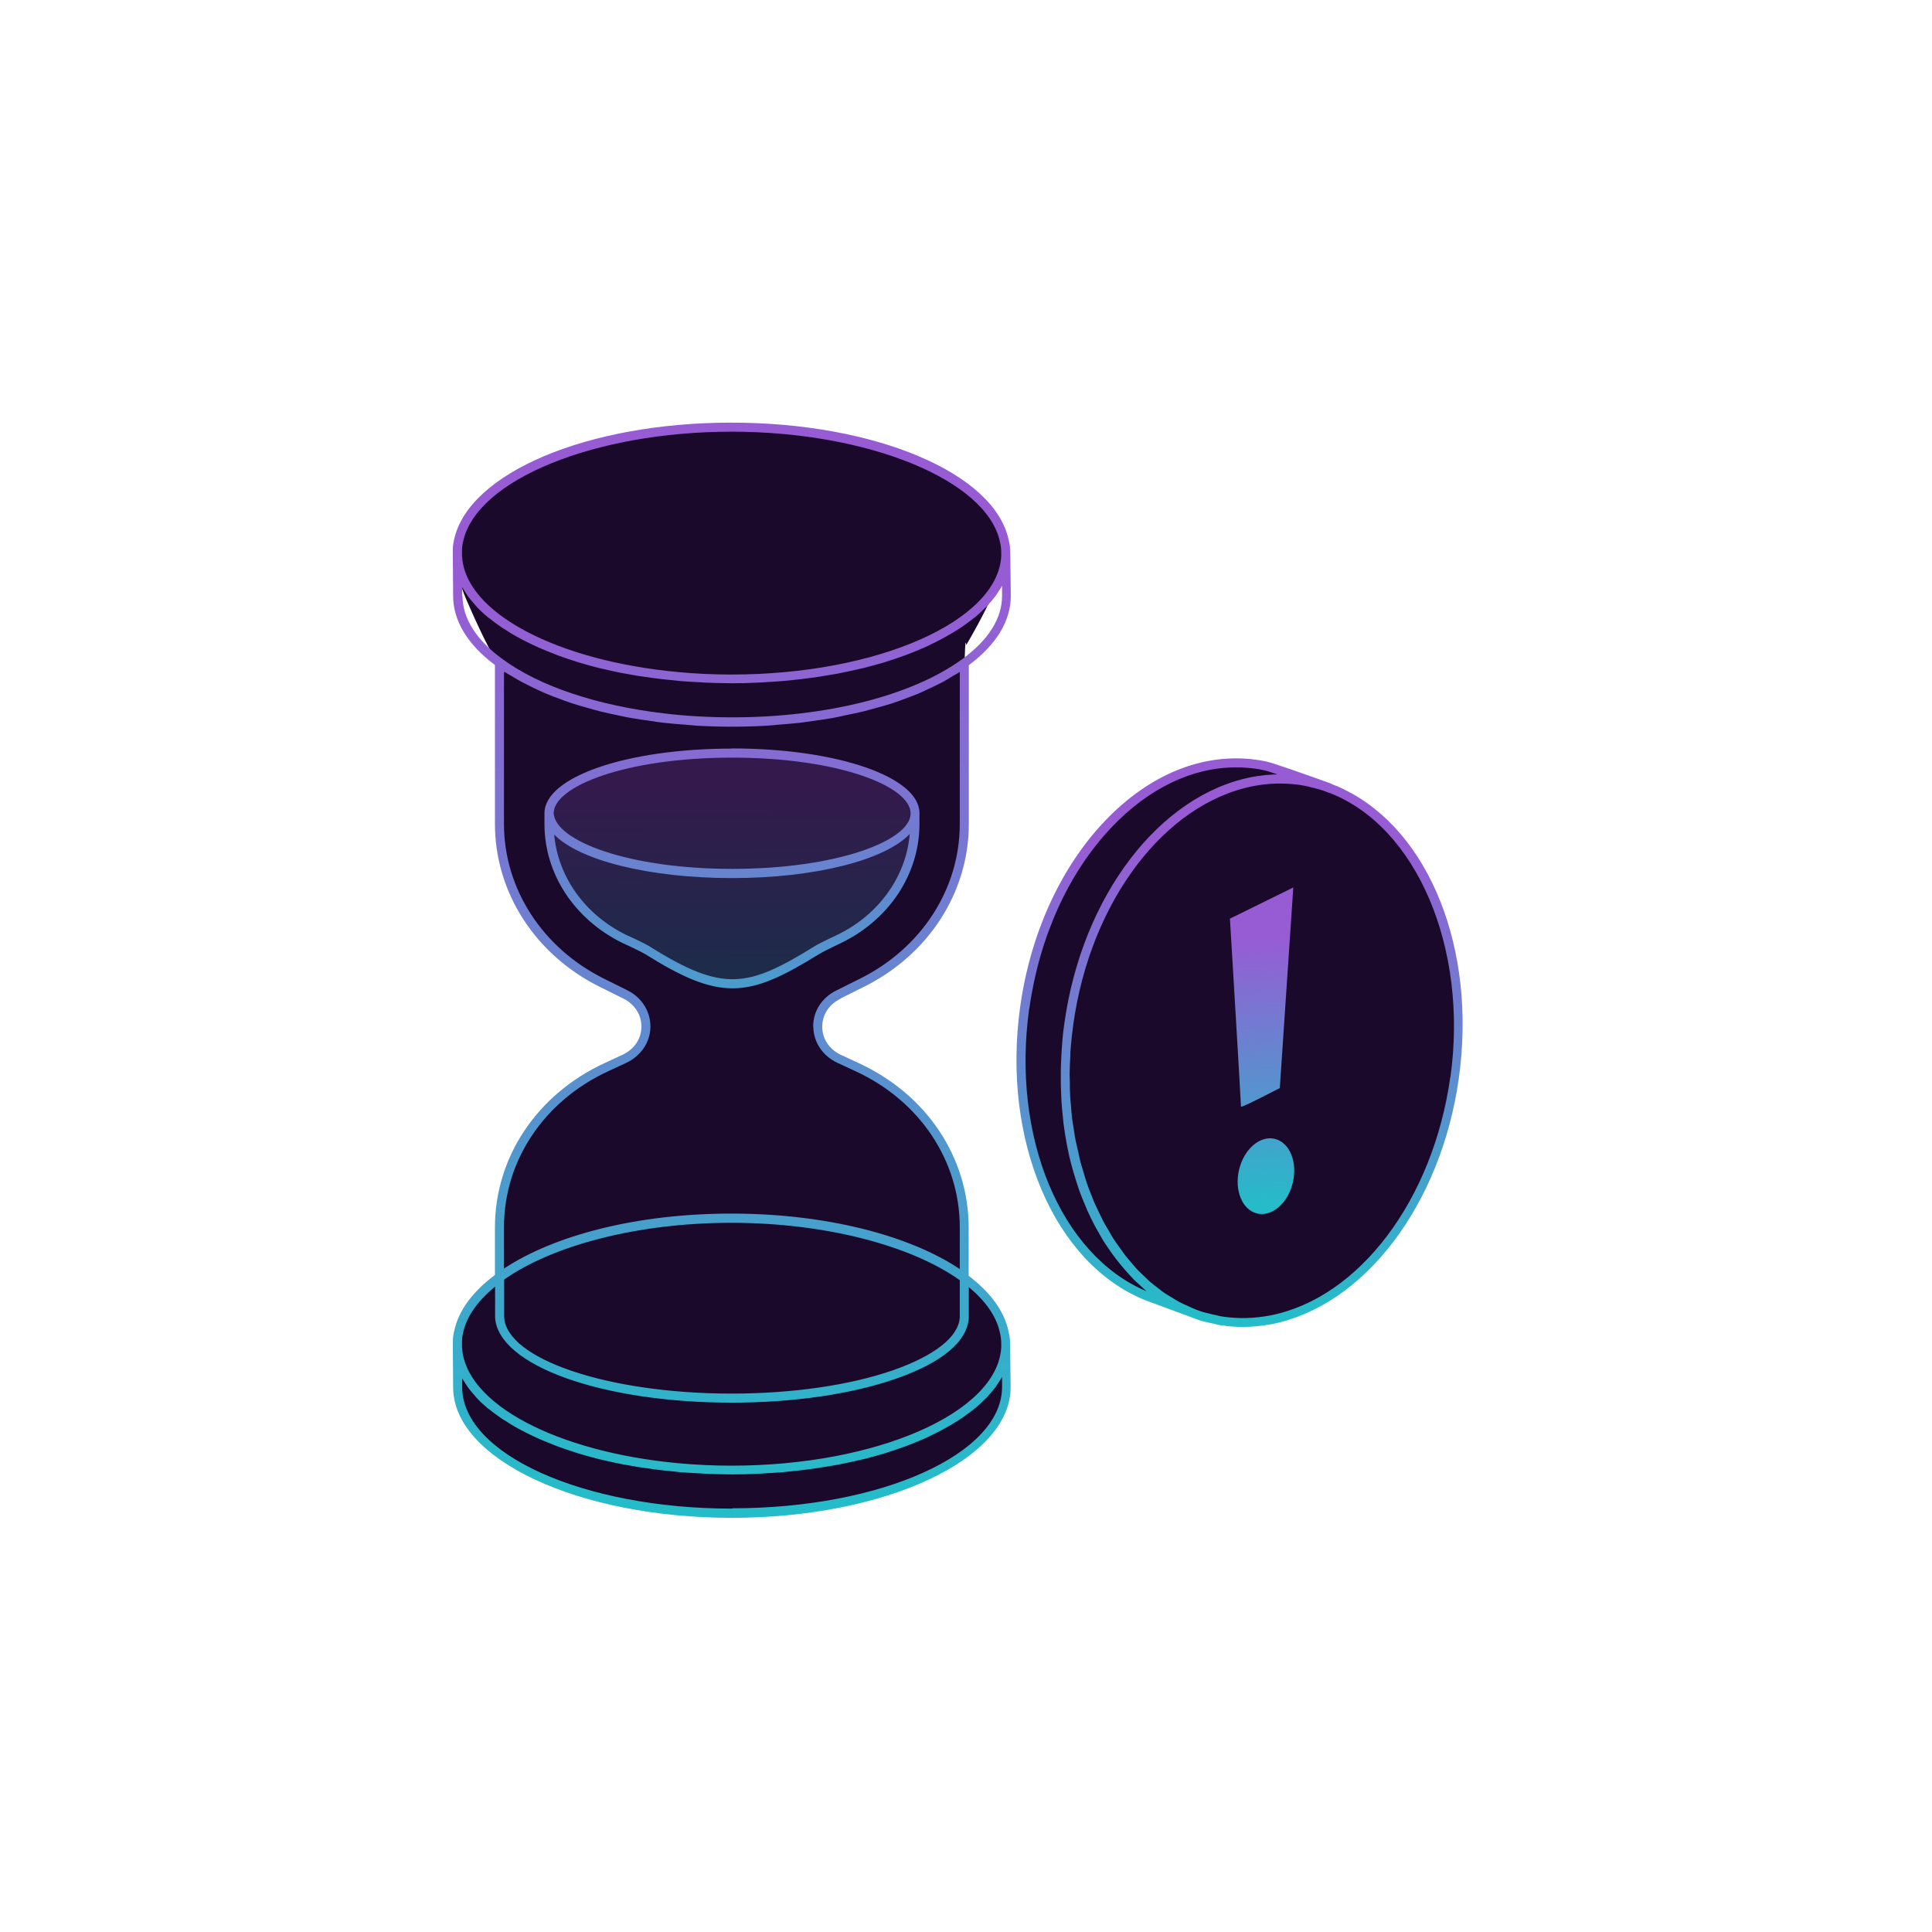 <svg width="128" height="128" viewBox="0 0 128 128" fill="none" xmlns="http://www.w3.org/2000/svg">
<path d="M96.285 71.331C97.519 61.407 92.829 52.654 85.808 51.781C78.788 50.908 72.097 58.245 70.862 68.169C69.628 78.093 74.318 86.845 81.338 87.719C88.359 88.592 95.05 81.255 96.285 71.331Z" fill="#1A092A"/>
<path d="M87.832 52.114C87.483 51.994 87.124 51.896 86.753 51.82L86.6 51.787C86.437 51.754 86.262 51.722 86.099 51.7C85.052 51.558 84.006 51.591 82.981 51.787C77.127 52.932 71.992 59.407 70.815 67.823C69.561 76.784 73.224 84.873 79.198 87.053L78.675 86.857H78.664L76.037 85.887C70.215 83.576 66.672 75.596 67.904 66.766C69.289 56.867 76.146 49.65 83.221 50.642C83.384 50.664 83.559 50.697 83.722 50.73L83.875 50.762C84.278 50.85 86.709 51.711 87.625 52.038L87.647 52.049C87.723 52.071 87.778 52.092 87.832 52.114Z" fill="#1A092A"/>
<path fill-rule="evenodd" clip-rule="evenodd" d="M85.684 58.796L81.477 60.868L81.487 60.879C81.487 60.879 82.229 73.197 82.218 73.317C82.207 73.437 84.791 72.085 84.791 72.085L85.684 58.796ZM84.452 75.451C85.437 75.682 85.975 76.976 85.655 78.342C85.335 79.708 84.277 80.628 83.292 80.397C82.307 80.166 81.769 78.871 82.089 77.506C82.409 76.14 83.467 75.22 84.452 75.451Z" fill="url(#paint0_linear_3768_8153)"/>
<path d="M35.484 30.802C35.484 30.802 27.951 33.364 31.003 39.97C32.791 44.069 33.391 44.494 33.391 44.494L33.063 53.88C33.063 53.88 32.704 60.247 38.285 64.269C38.285 64.269 41.85 65.817 42.232 66.471C42.613 67.126 43.812 69.491 40.487 70.647C37.162 71.802 35.418 73.983 34.524 75.814C32.583 79.5 33.14 84.72 33.096 84.775C33.053 84.829 30.175 86.356 30.284 88.721C30.393 91.087 30.469 93.125 38.71 96.178C46.952 99.23 58.191 96.712 63.38 94.172C66.945 90.76 67.708 88.383 65.016 85.527C63.773 84.535 63.925 84.622 63.925 84.622C63.925 84.622 64.994 76.664 60.11 72.849C56.033 69.982 54.147 70.167 54.125 67.845C54.114 66.428 55.346 66.253 57.45 64.869C57.45 64.869 64.983 61.653 63.838 50.85C63.871 40.679 64.013 42.739 64.013 42.739C64.013 42.739 66.553 38.531 66.618 36.656C66.683 34.781 63.86 29.472 52.228 28.611C45.894 28.087 39.888 28.643 35.462 30.813L35.484 30.802Z" fill="#1A092A"/>
<path d="M60.622 53.88V54.599C60.622 57.772 58.714 60.682 55.629 62.198C55.629 62.198 54.463 62.732 54.103 62.961C49.677 65.697 47.911 66.111 42.896 62.961C42.526 62.732 41.348 62.198 41.348 62.198C38.274 60.682 36.367 57.772 36.367 54.599V53.88C36.367 51.689 41.795 49.901 48.5 49.901C55.204 49.901 60.622 51.689 60.622 53.88Z" fill="url(#paint1_linear_3768_8153)" fill-opacity="0.2"/>
<path d="M66.672 91.904C66.672 96.515 58.54 100.244 48.5 100.244C38.46 100.244 30.327 96.515 30.327 91.904L30.305 89.222C30.491 93.757 38.547 97.398 48.467 97.398C58.387 97.398 66.389 93.768 66.629 89.266C66.64 89.189 66.64 89.124 66.64 89.059L66.672 91.904Z" fill="#1A092A"/>
<path d="M48.5 49.596C41.523 49.596 36.072 51.471 36.072 53.88V54.599C36.072 57.892 38.045 60.9 41.229 62.47C41.239 62.47 42.395 63.004 42.744 63.212C45.208 64.76 46.897 65.479 48.533 65.479C50.244 65.479 51.89 64.683 54.267 63.212C54.55 63.037 55.433 62.612 55.76 62.459C58.944 60.9 60.917 57.881 60.917 54.588V53.869C60.917 51.471 55.455 49.585 48.489 49.585L48.5 49.596ZM48.5 50.195C55.575 50.195 60.328 52.103 60.328 53.88V53.913C60.328 53.913 60.328 53.956 60.328 53.967C60.208 55.711 55.433 57.565 48.511 57.565C41.588 57.565 36.781 55.69 36.683 53.88C36.683 52.103 41.436 50.195 48.511 50.195H48.5ZM55.499 61.925C55.499 61.925 54.31 62.47 53.94 62.71C49.557 65.414 47.922 65.773 43.049 62.71C42.668 62.47 41.512 61.947 41.479 61.936C38.732 60.584 36.966 58.077 36.715 55.286C38.351 56.987 42.973 58.175 48.5 58.175C54.027 58.175 58.638 56.976 60.273 55.253C60.034 58.055 58.257 60.573 55.499 61.925Z" fill="url(#paint2_linear_3768_8153)"/>
<path d="M55.684 66.155L57.21 65.392C61.516 63.266 64.187 59.124 64.187 54.589V44.069C66.007 42.717 66.967 41.136 66.967 39.49L66.934 36.645C66.934 36.34 66.901 36.045 66.825 35.762C65.877 31.336 57.984 28 48.456 28C38.928 28 31.057 31.325 30.087 35.74C30.033 35.98 30 36.198 30 36.416C30 36.427 30 36.438 30 36.459C30 36.525 30 36.579 30 36.645C30 36.699 30 36.743 30 36.787V36.819L30.022 39.49C30.022 41.125 30.981 42.706 32.791 44.058V54.589C32.791 59.124 35.462 63.266 39.757 65.392L41.294 66.155C42.057 66.537 42.504 67.234 42.493 68.03C42.493 68.826 42.013 69.524 41.239 69.883L40.04 70.439C35.571 72.511 32.791 76.675 32.791 81.319V84.469C31.341 85.549 30.392 86.802 30.098 88.154C30.033 88.416 30 88.656 30 88.885V89.244L30.022 91.915C30.022 96.679 38.307 100.56 48.489 100.56C58.671 100.56 66.956 96.679 66.956 91.915L66.923 89.07C66.923 88.765 66.891 88.47 66.814 88.187C66.531 86.846 65.593 85.603 64.176 84.524V81.33C64.176 76.686 61.396 72.522 56.927 70.45L55.727 69.894C54.953 69.534 54.485 68.837 54.474 68.041C54.474 67.245 54.91 66.547 55.673 66.177L55.684 66.155ZM30.687 35.86C31.581 31.783 39.397 28.6 48.467 28.6C57.537 28.6 65.375 31.805 66.247 35.893C66.313 36.143 66.335 36.394 66.335 36.656C66.335 36.699 66.335 36.754 66.335 36.841C66.106 41.169 58.093 44.69 48.467 44.69C47.257 44.69 46.08 44.636 44.935 44.527C36.922 43.785 30.763 40.602 30.61 36.797V36.459C30.61 36.274 30.632 36.089 30.687 35.86ZM30.621 39.49V38.901C30.665 39 30.741 39.087 30.796 39.185C30.85 39.283 30.916 39.37 30.981 39.468C31.101 39.643 31.243 39.806 31.395 39.981C31.461 40.057 31.515 40.122 31.581 40.199C31.799 40.438 32.05 40.667 32.311 40.886C32.344 40.918 32.377 40.94 32.42 40.962C32.66 41.158 32.911 41.343 33.183 41.529C33.281 41.605 33.401 41.67 33.51 41.736C33.717 41.877 33.935 42.008 34.164 42.139C34.295 42.215 34.426 42.281 34.568 42.357C34.797 42.477 35.026 42.597 35.265 42.706C35.407 42.772 35.56 42.848 35.712 42.913C35.963 43.022 36.236 43.131 36.508 43.24C36.65 43.295 36.803 43.36 36.944 43.415C37.271 43.535 37.62 43.654 37.969 43.764C38.067 43.796 38.165 43.829 38.263 43.862C38.721 44.003 39.19 44.134 39.67 44.254C39.8 44.287 39.931 44.309 40.051 44.341C40.411 44.428 40.782 44.505 41.152 44.581C41.337 44.614 41.523 44.647 41.708 44.679C42.046 44.745 42.373 44.799 42.722 44.843C42.929 44.875 43.136 44.897 43.343 44.93C43.681 44.974 44.03 45.017 44.39 45.05C44.597 45.072 44.804 45.093 45.011 45.115C45.393 45.148 45.774 45.17 46.167 45.192C46.352 45.192 46.538 45.213 46.723 45.224C47.301 45.246 47.878 45.268 48.478 45.268C49.078 45.268 49.655 45.257 50.222 45.224C50.407 45.224 50.593 45.203 50.778 45.192C51.16 45.17 51.552 45.148 51.923 45.115C52.13 45.093 52.348 45.072 52.555 45.05C52.904 45.017 53.242 44.974 53.58 44.93C53.787 44.897 54.005 44.875 54.212 44.843C54.55 44.788 54.877 44.734 55.204 44.679C55.4 44.647 55.597 44.614 55.782 44.57C56.131 44.505 56.458 44.428 56.796 44.352C56.959 44.319 57.123 44.276 57.275 44.243C57.733 44.123 58.18 44.003 58.616 43.873C58.638 43.873 58.66 43.862 58.682 43.851C59.14 43.709 59.576 43.556 60.001 43.404C60.132 43.349 60.262 43.306 60.393 43.251C60.677 43.142 60.96 43.022 61.233 42.902C61.385 42.837 61.527 42.772 61.669 42.695C61.908 42.586 62.138 42.466 62.366 42.346C62.508 42.27 62.65 42.194 62.781 42.117C62.999 41.998 63.195 41.867 63.402 41.747C63.522 41.67 63.653 41.583 63.773 41.507C63.969 41.365 64.165 41.223 64.35 41.082C64.449 41.005 64.547 40.929 64.645 40.853C64.874 40.657 65.092 40.46 65.288 40.253C65.321 40.221 65.353 40.199 65.386 40.166C65.604 39.926 65.8 39.686 65.986 39.447C66.04 39.37 66.084 39.283 66.138 39.207C66.225 39.076 66.324 38.945 66.389 38.803V39.479C66.389 40.973 65.473 42.423 63.74 43.676C60.437 46.086 54.746 47.525 48.522 47.525C46.963 47.525 45.437 47.437 43.976 47.263C39.593 46.74 35.767 45.486 33.292 43.665C31.559 42.412 30.643 40.962 30.643 39.479L30.621 39.49ZM48.5 99.95C38.645 99.95 30.621 96.341 30.621 91.904V91.316C30.665 91.414 30.741 91.501 30.796 91.599C30.85 91.697 30.916 91.784 30.981 91.882C31.101 92.057 31.243 92.22 31.395 92.395C31.461 92.471 31.515 92.537 31.581 92.613C31.799 92.853 32.05 93.082 32.311 93.3C32.344 93.332 32.377 93.354 32.42 93.376C32.66 93.572 32.911 93.757 33.183 93.943C33.281 94.019 33.401 94.085 33.51 94.15C33.717 94.292 33.935 94.422 34.164 94.553C34.295 94.63 34.426 94.695 34.568 94.771C34.797 94.891 35.026 95.011 35.265 95.12C35.407 95.186 35.56 95.262 35.712 95.327C35.963 95.436 36.236 95.545 36.508 95.654C36.65 95.709 36.803 95.774 36.944 95.829C37.271 95.949 37.62 96.069 37.969 96.178C38.067 96.21 38.165 96.243 38.263 96.276C38.721 96.418 39.19 96.548 39.67 96.668C39.8 96.701 39.931 96.723 40.051 96.755C40.411 96.843 40.782 96.919 41.152 96.995C41.337 97.028 41.523 97.061 41.708 97.093C42.046 97.159 42.373 97.213 42.722 97.257C42.929 97.29 43.136 97.311 43.343 97.344C43.681 97.388 44.03 97.431 44.39 97.464C44.597 97.486 44.804 97.508 45.011 97.529C45.393 97.562 45.774 97.584 46.167 97.606C46.352 97.606 46.538 97.627 46.723 97.638C47.301 97.66 47.878 97.682 48.478 97.682C49.078 97.682 49.655 97.671 50.222 97.638C50.407 97.638 50.593 97.617 50.778 97.606C51.16 97.584 51.552 97.562 51.923 97.529C52.13 97.508 52.348 97.486 52.555 97.464C52.904 97.431 53.242 97.388 53.58 97.344C53.787 97.311 54.005 97.29 54.212 97.257C54.55 97.202 54.877 97.148 55.204 97.093C55.4 97.061 55.597 97.028 55.782 96.984C56.131 96.919 56.458 96.843 56.796 96.766C56.959 96.734 57.123 96.69 57.275 96.657C57.733 96.537 58.18 96.418 58.616 96.287C58.638 96.287 58.66 96.276 58.682 96.265C59.14 96.123 59.576 95.971 60.001 95.818C60.132 95.763 60.262 95.72 60.393 95.665C60.677 95.556 60.96 95.436 61.233 95.316C61.385 95.251 61.527 95.186 61.669 95.109C61.908 95 62.138 94.88 62.366 94.76C62.508 94.684 62.65 94.608 62.781 94.531C62.999 94.412 63.195 94.281 63.402 94.161C63.522 94.085 63.653 93.997 63.773 93.921C63.969 93.779 64.165 93.638 64.35 93.496C64.449 93.42 64.547 93.343 64.645 93.267C64.874 93.071 65.092 92.874 65.288 92.667C65.321 92.635 65.353 92.613 65.386 92.58C65.604 92.34 65.8 92.1 65.986 91.861C66.04 91.784 66.084 91.697 66.138 91.621C66.225 91.49 66.324 91.359 66.389 91.218V91.893C66.389 96.33 58.377 99.928 48.522 99.928L48.5 99.95ZM66.247 88.307C66.313 88.558 66.335 88.808 66.335 89.07C66.335 89.114 66.335 89.168 66.335 89.255C66.106 93.583 58.093 97.104 48.467 97.104C47.257 97.104 46.08 97.05 44.935 96.941C36.922 96.199 30.763 93.016 30.61 89.212V88.874C30.61 88.688 30.632 88.503 30.687 88.274C30.927 87.184 31.679 86.159 32.802 85.243V87.282C32.976 90.454 39.855 92.929 48.478 92.929C52.544 92.929 56.403 92.373 59.347 91.348C62.41 90.28 64.089 88.885 64.187 87.304V85.276C65.288 86.192 66.018 87.206 66.247 88.296V88.307ZM63.587 87.293C63.5 88.579 61.919 89.822 59.14 90.792C56.262 91.784 52.468 92.329 48.467 92.329C40.302 92.329 33.543 90.051 33.401 87.26V84.775C36.606 82.518 42.231 81.014 48.456 81.014C54.681 81.014 60.382 82.529 63.587 84.818V87.293ZM53.885 68.03C53.896 69.055 54.517 69.971 55.488 70.418L56.687 70.974C60.938 72.936 63.587 76.904 63.587 81.308V84.077C60.241 81.842 54.714 80.403 48.456 80.403C42.199 80.403 36.748 81.831 33.39 84.044V81.308C33.39 76.904 36.029 72.947 40.291 70.974L41.49 70.418C42.46 69.96 43.082 69.055 43.093 68.03C43.103 67.016 42.526 66.09 41.566 65.61L40.029 64.847C35.941 62.819 33.39 58.884 33.39 54.589V44.494C33.543 44.592 33.728 44.69 33.892 44.788C34.11 44.919 34.317 45.05 34.546 45.17C34.818 45.312 35.102 45.453 35.396 45.595C35.636 45.704 35.865 45.824 36.127 45.933C36.432 46.064 36.759 46.184 37.086 46.303C37.348 46.402 37.598 46.5 37.871 46.587C38.22 46.696 38.579 46.805 38.939 46.903C39.212 46.979 39.484 47.067 39.768 47.132C40.149 47.23 40.542 47.306 40.945 47.394C41.228 47.448 41.512 47.525 41.806 47.568C42.231 47.644 42.667 47.699 43.103 47.764C43.387 47.808 43.66 47.852 43.954 47.884C44.444 47.939 44.946 47.982 45.447 48.015C45.698 48.037 45.938 48.059 46.189 48.081C46.952 48.124 47.715 48.146 48.489 48.146C49.263 48.146 50.037 48.124 50.789 48.081C51.04 48.07 51.291 48.037 51.541 48.015C52.043 47.971 52.533 47.939 53.024 47.884C53.318 47.852 53.602 47.797 53.885 47.764C54.321 47.699 54.746 47.644 55.171 47.568C55.466 47.514 55.749 47.448 56.044 47.383C56.436 47.306 56.828 47.219 57.21 47.132C57.504 47.056 57.777 46.979 58.049 46.903C58.409 46.805 58.769 46.707 59.107 46.598C59.379 46.511 59.641 46.413 59.903 46.314C60.23 46.194 60.546 46.075 60.862 45.944C61.113 45.835 61.352 45.726 61.592 45.606C61.887 45.475 62.17 45.333 62.443 45.192C62.672 45.072 62.879 44.941 63.086 44.81C63.249 44.712 63.435 44.625 63.587 44.516V54.599C63.587 58.906 61.036 62.841 56.938 64.858L55.411 65.621C54.441 66.1 53.863 67.005 53.874 68.03H53.885Z" fill="url(#paint3_linear_3768_8153)"/>
<path d="M89.118 52.332C88.999 52.278 88.879 52.212 88.748 52.158C88.606 52.092 88.464 52.038 88.312 51.983L88.225 51.94C88.225 51.94 88.126 51.896 88.083 51.874C88.072 51.874 88.017 51.852 87.919 51.82C87.865 51.798 87.81 51.776 87.745 51.754C87.745 51.754 87.723 51.754 87.712 51.743C86.709 51.384 84.344 50.544 83.918 50.457L83.766 50.424C83.591 50.392 83.417 50.359 83.243 50.337C79.721 49.847 76.157 51.286 73.191 54.403C70.259 57.489 68.264 61.871 67.588 66.711C66.356 75.574 69.856 83.75 75.917 86.159L78.544 87.129C78.544 87.129 78.566 87.129 78.588 87.14L78.926 87.271C78.926 87.271 79.035 87.315 79.078 87.326C79.231 87.391 79.394 87.446 79.558 87.5C79.558 87.5 79.558 87.5 79.569 87.5C79.645 87.533 79.721 87.544 79.776 87.555C79.787 87.555 79.841 87.576 79.852 87.576L80.049 87.62C80.179 87.653 80.31 87.686 80.408 87.696C80.583 87.751 80.768 87.794 80.997 87.816C81.433 87.882 81.88 87.914 82.327 87.914C82.959 87.914 83.602 87.849 84.246 87.729C90.372 86.53 95.474 79.837 96.651 71.442C97.85 62.874 94.689 55.068 89.086 52.321L89.118 52.332ZM68.199 66.798C68.864 62.078 70.793 57.816 73.638 54.818C76.102 52.223 78.991 50.839 81.902 50.839C82.327 50.839 82.752 50.871 83.177 50.926C83.33 50.948 83.504 50.98 83.657 51.013L83.809 51.046C83.918 51.068 84.224 51.166 84.638 51.307C84.616 51.307 84.605 51.307 84.584 51.307C84.398 51.307 84.213 51.329 84.038 51.34C83.94 51.34 83.853 51.34 83.755 51.362C83.472 51.395 83.199 51.427 82.926 51.482C76.8 52.681 71.698 59.374 70.521 67.769C70.444 68.292 70.39 68.804 70.357 69.328C70.346 69.491 70.335 69.654 70.324 69.818C70.303 70.167 70.292 70.527 70.281 70.876C70.281 71.061 70.281 71.246 70.281 71.421C70.281 71.758 70.281 72.085 70.303 72.413C70.303 72.587 70.314 72.761 70.324 72.936C70.346 73.306 70.379 73.666 70.422 74.037C70.433 74.157 70.444 74.277 70.455 74.397C70.521 74.865 70.586 75.334 70.673 75.792C70.695 75.912 70.728 76.032 70.749 76.163C70.815 76.501 70.891 76.828 70.978 77.155C71.022 77.318 71.066 77.493 71.12 77.656C71.197 77.929 71.284 78.201 71.371 78.474C71.425 78.648 71.491 78.812 71.545 78.986C71.643 79.248 71.742 79.499 71.851 79.749C71.916 79.902 71.981 80.065 72.047 80.218C72.189 80.523 72.33 80.818 72.483 81.112C72.559 81.265 72.646 81.417 72.734 81.57C72.897 81.853 73.05 82.137 73.224 82.398C73.322 82.551 73.431 82.693 73.529 82.845C73.66 83.031 73.791 83.216 73.933 83.401C74.053 83.554 74.173 83.696 74.293 83.848C74.423 84.012 74.565 84.164 74.707 84.328C74.838 84.47 74.957 84.6 75.088 84.742C75.241 84.895 75.404 85.037 75.557 85.178C75.688 85.298 75.808 85.418 75.939 85.527C75.939 85.527 75.95 85.538 75.96 85.549C70.27 83.161 66.999 75.323 68.188 66.82L68.199 66.798ZM96.085 71.366C94.94 79.509 90.045 85.996 84.158 87.151C83.112 87.348 82.087 87.38 81.095 87.239C80.899 87.217 80.735 87.184 80.561 87.129C80.441 87.108 80.321 87.086 80.212 87.053L79.994 86.999C79.994 86.999 79.928 86.977 79.918 86.977C79.885 86.977 79.841 86.966 79.798 86.944C79.798 86.944 79.787 86.944 79.776 86.944C79.765 86.944 79.754 86.944 79.732 86.933C79.58 86.89 79.449 86.846 79.285 86.781C79.078 86.704 78.871 86.606 78.664 86.508C78.49 86.432 78.315 86.356 78.152 86.268C77.977 86.181 77.814 86.072 77.639 85.963C77.476 85.865 77.301 85.767 77.138 85.658C76.974 85.549 76.822 85.418 76.669 85.298C76.505 85.178 76.353 85.058 76.2 84.927C76.048 84.797 75.917 84.655 75.764 84.513C75.612 84.371 75.459 84.23 75.317 84.077C75.186 83.935 75.056 83.772 74.925 83.619C74.783 83.456 74.641 83.292 74.51 83.118C74.391 82.954 74.271 82.78 74.151 82.616C74.02 82.431 73.889 82.257 73.769 82.071C73.66 81.897 73.551 81.712 73.453 81.526C73.333 81.33 73.213 81.134 73.104 80.927C73.006 80.741 72.919 80.534 72.821 80.349C72.723 80.131 72.614 79.924 72.516 79.706C72.428 79.499 72.352 79.281 72.265 79.073C72.178 78.855 72.09 78.637 72.014 78.408C71.938 78.19 71.872 77.961 71.807 77.733C71.742 77.504 71.665 77.275 71.6 77.046C71.534 76.806 71.491 76.555 71.436 76.315C71.382 76.086 71.327 75.857 71.273 75.618C71.218 75.356 71.186 75.094 71.142 74.822C71.109 74.593 71.066 74.364 71.033 74.135C71 73.852 70.978 73.557 70.957 73.274C70.935 73.056 70.913 72.838 70.902 72.62C70.88 72.314 70.88 71.998 70.88 71.682C70.88 71.475 70.859 71.268 70.869 71.061C70.869 70.701 70.891 70.341 70.913 69.982C70.913 69.807 70.913 69.644 70.935 69.469C70.978 68.935 71.033 68.401 71.109 67.867C72.243 59.723 77.149 53.237 83.035 52.081C84.038 51.885 85.052 51.863 86.055 51.994C86.208 52.016 86.382 52.049 86.535 52.081L86.687 52.114C86.753 52.125 86.829 52.158 86.895 52.169C87.167 52.234 87.429 52.299 87.68 52.387C87.767 52.419 87.854 52.452 87.941 52.485L88.083 52.539C88.083 52.539 88.094 52.539 88.105 52.539C93.861 54.785 97.284 62.808 96.095 71.355L96.085 71.366Z" fill="url(#paint4_linear_3768_8153)"/>
<defs>
<linearGradient id="paint0_linear_3768_8153" x1="83.594" y1="62.133" x2="84.124" y2="79.943" gradientUnits="userSpaceOnUse">
<stop stop-color="#975CD4"/>
<stop offset="1" stop-color="#25BCC9"/>
</linearGradient>
<linearGradient id="paint1_linear_3768_8153" x1="48.39" y1="52.255" x2="48.437" y2="64.837" gradientUnits="userSpaceOnUse">
<stop stop-color="#975CD4"/>
<stop offset="1" stop-color="#25BCC9"/>
</linearGradient>
<linearGradient id="paint2_linear_3768_8153" x1="48.083" y1="45" x2="48.449" y2="75.502" gradientUnits="userSpaceOnUse">
<stop stop-color="#975CD4"/>
<stop offset="1" stop-color="#25BCC9"/>
</linearGradient>
<linearGradient id="paint3_linear_3768_8153" x1="48.325" y1="39.188" x2="49.015" y2="98.965" gradientUnits="userSpaceOnUse">
<stop stop-color="#975CD4"/>
<stop offset="1" stop-color="#25BCC9"/>
</linearGradient>
<linearGradient id="paint4_linear_3768_8153" x1="81.996" y1="56.052" x2="82.229" y2="87.089" gradientUnits="userSpaceOnUse">
<stop stop-color="#975CD4"/>
<stop offset="1" stop-color="#25BCC9"/>
</linearGradient>
</defs>
</svg>
